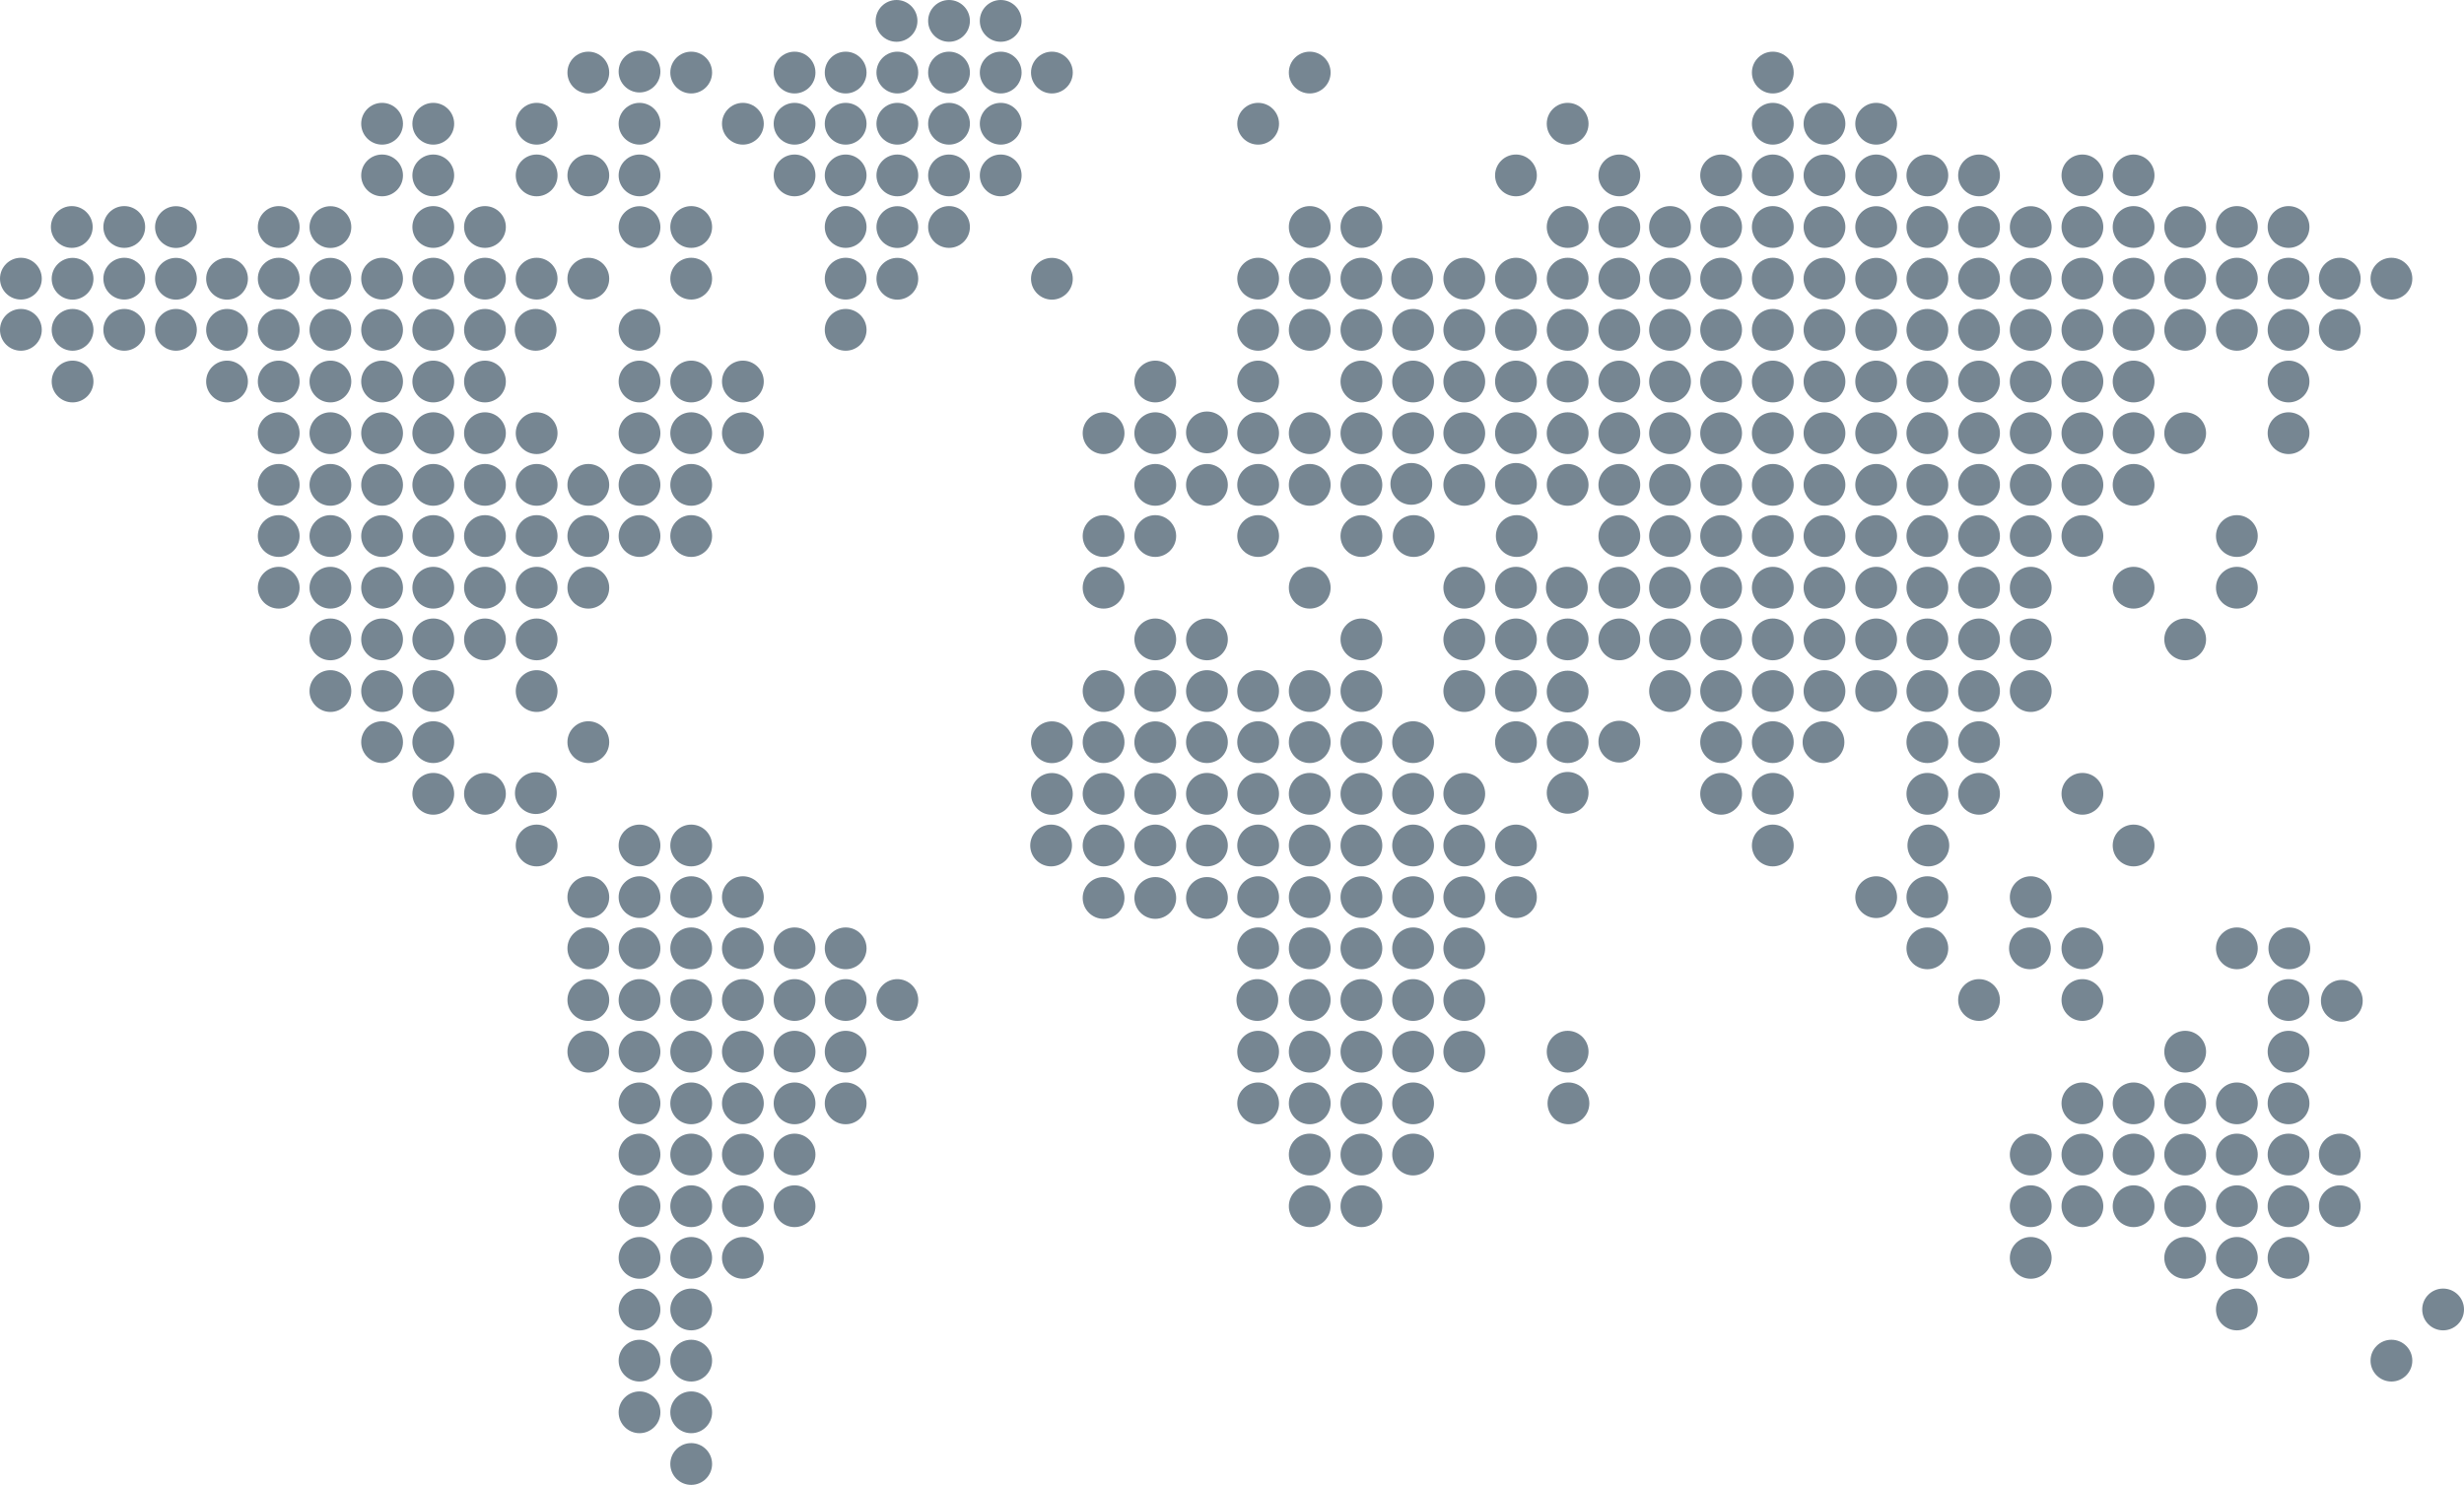 <?xml version="1.0" encoding="UTF-8"?>
<svg xmlns="http://www.w3.org/2000/svg" id="Layer_2" data-name="Layer 2" viewBox="0 0 248.86 150">
  <defs>
    <style>
      .cls-1 {
        fill: #768692;
        stroke-width: 0px;
      }
    </style>
  </defs>
  <g id="Dotworld">
    <g>
      <circle class="cls-1" cx="69.81" cy="137.45" r="2.11"></circle>
      <circle class="cls-1" cx="69.81" cy="142.67" r="2.11"></circle>
      <circle class="cls-1" cx="69.81" cy="147.89" r="2.11"></circle>
      <path class="cls-1" d="M64.59,135.34c-1.16,0-2.11.95-2.11,2.11s.95,2.11,2.11,2.11,2.11-.95,2.11-2.11-.95-2.11-2.11-2.11Z"></path>
      <path class="cls-1" d="M64.59,140.56c-1.16,0-2.11.95-2.11,2.11s.95,2.11,2.11,2.11,2.11-.95,2.11-2.11-.95-2.11-2.11-2.11Z"></path>
      <circle class="cls-1" cx="80.25" cy="116.63" r="2.11"></circle>
      <circle class="cls-1" cx="80.25" cy="121.85" r="2.11"></circle>
      <path class="cls-1" d="M75.03,114.52c-1.16,0-2.11.95-2.11,2.11s.95,2.11,2.11,2.11,2.11-.95,2.11-2.11-.95-2.11-2.11-2.11Z"></path>
      <path class="cls-1" d="M75.03,119.74c-1.16,0-2.11.95-2.11,2.11s.95,2.11,2.11,2.11,2.11-.95,2.11-2.11-.95-2.11-2.11-2.11Z"></path>
      <path class="cls-1" d="M75.03,124.96c-1.16,0-2.11.95-2.11,2.11s.95,2.11,2.11,2.11,2.11-.95,2.11-2.11-.95-2.11-2.11-2.11Z"></path>
      <circle class="cls-1" cx="69.81" cy="116.63" r="2.11"></circle>
      <circle class="cls-1" cx="69.81" cy="121.85" r="2.11"></circle>
      <path class="cls-1" d="M69.81,124.96c-1.16,0-2.11.95-2.11,2.11s.95,2.11,2.11,2.11,2.11-.95,2.11-2.11-.95-2.11-2.11-2.11Z"></path>
      <circle class="cls-1" cx="69.81" cy="132.28" r="2.11"></circle>
      <path class="cls-1" d="M64.59,114.52c-1.16,0-2.11.95-2.11,2.11s.95,2.11,2.11,2.11,2.11-.95,2.11-2.11-.95-2.11-2.11-2.11Z"></path>
      <path class="cls-1" d="M64.59,119.74c-1.16,0-2.11.95-2.11,2.11s.95,2.11,2.11,2.11,2.11-.95,2.11-2.11-.95-2.11-2.11-2.11Z"></path>
      <path class="cls-1" d="M64.59,124.96c-1.16,0-2.11.95-2.11,2.11s.95,2.11,2.11,2.11,2.11-.95,2.11-2.11-.95-2.11-2.11-2.11Z"></path>
      <path class="cls-1" d="M64.59,130.18c-1.16,0-2.11.95-2.11,2.11s.95,2.11,2.11,2.11,2.11-.95,2.11-2.11-.95-2.11-2.11-2.11Z"></path>
      <circle class="cls-1" cx="59.42" cy="95.8" r="2.11"></circle>
      <circle class="cls-1" cx="59.42" cy="101.02" r="2.11"></circle>
      <circle class="cls-1" cx="59.42" cy="106.24" r="2.11"></circle>
      <circle class="cls-1" cx="80.25" cy="95.8" r="2.11"></circle>
      <circle class="cls-1" cx="80.25" cy="101.02" r="2.11"></circle>
      <circle class="cls-1" cx="80.25" cy="106.24" r="2.11"></circle>
      <circle class="cls-1" cx="80.25" cy="111.46" r="2.11"></circle>
      <path class="cls-1" d="M75.03,93.69c-1.16,0-2.11.95-2.11,2.11s.95,2.11,2.11,2.11,2.11-.95,2.11-2.11-.95-2.11-2.11-2.11Z"></path>
      <path class="cls-1" d="M75.03,98.91c-1.16,0-2.11.95-2.11,2.11s.95,2.11,2.11,2.11,2.11-.95,2.11-2.11-.95-2.11-2.11-2.11Z"></path>
      <path class="cls-1" d="M75.03,104.13c-1.16,0-2.11.95-2.11,2.11s.95,2.11,2.11,2.11,2.11-.95,2.11-2.11-.95-2.11-2.11-2.11Z"></path>
      <path class="cls-1" d="M75.03,109.35c-1.16,0-2.11.95-2.11,2.11s.95,2.11,2.11,2.11,2.11-.95,2.11-2.11-.95-2.11-2.11-2.11Z"></path>
      <circle class="cls-1" cx="69.81" cy="95.8" r="2.11"></circle>
      <circle class="cls-1" cx="69.81" cy="101.02" r="2.11"></circle>
      <circle class="cls-1" cx="69.81" cy="106.24" r="2.11"></circle>
      <circle class="cls-1" cx="69.81" cy="111.46" r="2.11"></circle>
      <path class="cls-1" d="M64.59,93.69c-1.16,0-2.11.95-2.11,2.11s.95,2.11,2.11,2.11,2.11-.95,2.11-2.11-.95-2.11-2.11-2.11Z"></path>
      <path class="cls-1" d="M64.59,98.91c-1.16,0-2.11.95-2.11,2.11s.95,2.11,2.11,2.11,2.11-.95,2.11-2.11-.95-2.11-2.11-2.11Z"></path>
      <path class="cls-1" d="M64.59,104.13c-1.16,0-2.11.95-2.11,2.11s.95,2.11,2.11,2.11,2.11-.95,2.11-2.11-.95-2.11-2.11-2.11Z"></path>
      <path class="cls-1" d="M64.59,109.35c-1.16,0-2.11.95-2.11,2.11s.95,2.11,2.11,2.11,2.11-.95,2.11-2.11-.95-2.11-2.11-2.11Z"></path>
      <circle class="cls-1" cx="59.42" cy="74.97" r="2.11"></circle>
      <circle class="cls-1" cx="54.12" cy="80.12" r="2.11"></circle>
      <circle class="cls-1" cx="59.42" cy="90.63" r="2.11"></circle>
      <circle class="cls-1" cx="54.2" cy="85.41" r="2.11"></circle>
      <circle class="cls-1" cx="48.98" cy="80.19" r="2.11"></circle>
      <circle class="cls-1" cx="43.76" cy="74.97" r="2.11"></circle>
      <circle class="cls-1" cx="43.76" cy="80.19" r="2.11"></circle>
      <path class="cls-1" d="M75.03,88.52c-1.16,0-2.11.95-2.11,2.11s.95,2.11,2.11,2.11,2.11-.95,2.11-2.11-.95-2.11-2.11-2.11Z"></path>
      <circle class="cls-1" cx="69.81" cy="85.41" r="2.11"></circle>
      <circle class="cls-1" cx="69.81" cy="90.63" r="2.11"></circle>
      <path class="cls-1" d="M64.59,83.3c-1.16,0-2.11.95-2.11,2.11s.95,2.11,2.11,2.11,2.11-.95,2.11-2.11-.95-2.11-2.11-2.11Z"></path>
      <path class="cls-1" d="M64.59,88.52c-1.16,0-2.11.95-2.11,2.11s.95,2.11,2.11,2.11,2.11-.95,2.11-2.11-.95-2.11-2.11-2.11Z"></path>
      <circle class="cls-1" cx="38.59" cy="74.97" r="2.11"></circle>
      <circle class="cls-1" cx="142.72" cy="116.63" r="2.11"></circle>
      <circle class="cls-1" cx="137.5" cy="116.63" r="2.11"></circle>
      <circle class="cls-1" cx="137.5" cy="121.85" r="2.11"></circle>
      <circle class="cls-1" cx="132.28" cy="116.63" r="2.11"></circle>
      <circle class="cls-1" cx="132.28" cy="121.85" r="2.11"></circle>
      <circle class="cls-1" cx="142.72" cy="95.8" r="2.11"></circle>
      <circle class="cls-1" cx="142.72" cy="101.02" r="2.11"></circle>
      <circle class="cls-1" cx="142.72" cy="106.24" r="2.11"></circle>
      <circle class="cls-1" cx="142.72" cy="111.46" r="2.11"></circle>
      <circle class="cls-1" cx="137.5" cy="95.8" r="2.11"></circle>
      <circle class="cls-1" cx="137.5" cy="101.02" r="2.11"></circle>
      <circle class="cls-1" cx="137.5" cy="106.24" r="2.11"></circle>
      <circle class="cls-1" cx="137.5" cy="111.46" r="2.11"></circle>
      <circle class="cls-1" cx="132.28" cy="95.8" r="2.11"></circle>
      <circle class="cls-1" cx="132.28" cy="101.02" r="2.11"></circle>
      <circle class="cls-1" cx="126.99" cy="101.02" r="2.11"></circle>
      <circle class="cls-1" cx="132.28" cy="106.24" r="2.11"></circle>
      <circle class="cls-1" cx="132.28" cy="111.46" r="2.11"></circle>
      <circle class="cls-1" cx="127.07" cy="95.8" r="2.11"></circle>
      <circle class="cls-1" cx="127.07" cy="106.24" r="2.11"></circle>
      <circle class="cls-1" cx="127.07" cy="111.46" r="2.11"></circle>
      <circle class="cls-1" cx="158.33" cy="106.24" r="2.11"></circle>
      <circle class="cls-1" cx="158.41" cy="111.46" r="2.11"></circle>
      <circle class="cls-1" cx="147.89" cy="95.8" r="2.11"></circle>
      <circle class="cls-1" cx="147.89" cy="101.02" r="2.11"></circle>
      <circle class="cls-1" cx="147.89" cy="106.24" r="2.11"></circle>
      <circle class="cls-1" cx="142.72" cy="74.97" r="2.11"></circle>
      <circle class="cls-1" cx="142.72" cy="80.19" r="2.11"></circle>
      <circle class="cls-1" cx="142.72" cy="85.41" r="2.11"></circle>
      <circle class="cls-1" cx="142.72" cy="90.63" r="2.11"></circle>
      <circle class="cls-1" cx="137.5" cy="74.97" r="2.11"></circle>
      <circle class="cls-1" cx="137.5" cy="80.19" r="2.11"></circle>
      <circle class="cls-1" cx="137.5" cy="85.41" r="2.11"></circle>
      <circle class="cls-1" cx="137.5" cy="90.63" r="2.11"></circle>
      <circle class="cls-1" cx="132.28" cy="74.97" r="2.11"></circle>
      <circle class="cls-1" cx="132.28" cy="80.19" r="2.11"></circle>
      <circle class="cls-1" cx="132.28" cy="85.41" r="2.11"></circle>
      <circle class="cls-1" cx="132.28" cy="90.63" r="2.11"></circle>
      <circle class="cls-1" cx="127.07" cy="74.97" r="2.11"></circle>
      <circle class="cls-1" cx="127.07" cy="80.19" r="2.11"></circle>
      <circle class="cls-1" cx="127.07" cy="85.41" r="2.11"></circle>
      <circle class="cls-1" cx="127.07" cy="90.63" r="2.11"></circle>
      <circle class="cls-1" cx="158.33" cy="74.97" r="2.11"></circle>
      <circle class="cls-1" cx="158.33" cy="69.86" r="2.11"></circle>
      <path class="cls-1" d="M158.33,77.98c-1.16,0-2.11.95-2.11,2.11s.95,2.11,2.11,2.11,2.11-.95,2.11-2.11-.95-2.11-2.11-2.11Z"></path>
      <circle class="cls-1" cx="153.11" cy="74.97" r="2.11"></circle>
      <circle class="cls-1" cx="153.11" cy="85.41" r="2.11"></circle>
      <circle class="cls-1" cx="153.11" cy="90.63" r="2.11"></circle>
      <circle class="cls-1" cx="147.89" cy="80.19" r="2.11"></circle>
      <circle class="cls-1" cx="147.89" cy="85.41" r="2.11"></circle>
      <circle class="cls-1" cx="147.89" cy="90.63" r="2.11"></circle>
      <path class="cls-1" d="M90.63,98.91c-1.16,0-2.11.95-2.11,2.11s.95,2.11,2.11,2.11,2.11-.95,2.11-2.11-.95-2.11-2.11-2.11Z"></path>
      <circle class="cls-1" cx="85.41" cy="95.8" r="2.11"></circle>
      <circle class="cls-1" cx="85.41" cy="101.02" r="2.11"></circle>
      <circle class="cls-1" cx="85.41" cy="106.24" r="2.11"></circle>
      <circle class="cls-1" cx="85.41" cy="111.46" r="2.11"></circle>
      <circle class="cls-1" cx="121.9" cy="74.97" r="2.11"></circle>
      <circle class="cls-1" cx="121.9" cy="80.19" r="2.11"></circle>
      <circle class="cls-1" cx="121.9" cy="85.41" r="2.11"></circle>
      <path class="cls-1" d="M116.68,72.87c-1.16,0-2.11.95-2.11,2.11s.95,2.11,2.11,2.11,2.11-.95,2.11-2.11-.95-2.11-2.11-2.11Z"></path>
      <path class="cls-1" d="M116.68,78.09c-1.16,0-2.11.95-2.11,2.11s.95,2.11,2.11,2.11,2.11-.95,2.11-2.11-.95-2.11-2.11-2.11Z"></path>
      <path class="cls-1" d="M116.68,83.3c-1.16,0-2.11.95-2.11,2.11s.95,2.11,2.11,2.11,2.11-.95,2.11-2.11-.95-2.11-2.11-2.11Z"></path>
      <circle class="cls-1" cx="111.46" cy="74.97" r="2.11"></circle>
      <circle class="cls-1" cx="111.46" cy="80.19" r="2.11"></circle>
      <circle class="cls-1" cx="111.46" cy="85.41" r="2.11"></circle>
      <path class="cls-1" d="M106.16,83.3c-1.16,0-2.11.95-2.11,2.11s.95,2.11,2.11,2.11,2.11-.95,2.11-2.11-.95-2.11-2.11-2.11Z"></path>
      <circle class="cls-1" cx="121.9" cy="90.71" r="2.11"></circle>
      <path class="cls-1" d="M116.68,88.6c-1.16,0-2.11.95-2.11,2.11s.95,2.11,2.11,2.11,2.11-.95,2.11-2.11-.95-2.11-2.11-2.11Z"></path>
      <circle class="cls-1" cx="111.46" cy="90.71" r="2.11"></circle>
      <path class="cls-1" d="M106.24,72.87c-1.16,0-2.11.95-2.11,2.11s.95,2.11,2.11,2.11,2.11-.95,2.11-2.11-.95-2.11-2.11-2.11Z"></path>
      <path class="cls-1" d="M106.24,78.09c-1.16,0-2.11.95-2.11,2.11s.95,2.11,2.11,2.11,2.11-.95,2.11-2.11-.95-2.11-2.11-2.11Z"></path>
      <circle class="cls-1" cx="59.42" cy="54.15" r="2.11"></circle>
      <circle class="cls-1" cx="59.42" cy="59.37" r="2.11"></circle>
      <circle class="cls-1" cx="54.2" cy="54.15" r="2.11"></circle>
      <circle class="cls-1" cx="54.2" cy="59.37" r="2.11"></circle>
      <circle class="cls-1" cx="54.2" cy="64.59" r="2.11"></circle>
      <circle class="cls-1" cx="54.2" cy="69.81" r="2.11"></circle>
      <circle class="cls-1" cx="48.98" cy="54.15" r="2.11"></circle>
      <circle class="cls-1" cx="48.98" cy="59.37" r="2.11"></circle>
      <circle class="cls-1" cx="48.98" cy="64.59" r="2.11"></circle>
      <circle class="cls-1" cx="43.76" cy="54.15" r="2.11"></circle>
      <circle class="cls-1" cx="43.76" cy="59.37" r="2.11"></circle>
      <circle class="cls-1" cx="43.76" cy="64.59" r="2.11"></circle>
      <circle class="cls-1" cx="43.76" cy="69.81" r="2.11"></circle>
      <circle class="cls-1" cx="69.81" cy="54.15" r="2.11"></circle>
      <path class="cls-1" d="M64.59,52.04c-1.16,0-2.11.95-2.11,2.11s.95,2.11,2.11,2.11,2.11-.95,2.11-2.11-.95-2.11-2.11-2.11Z"></path>
      <circle class="cls-1" cx="59.42" cy="48.98" r="2.11"></circle>
      <circle class="cls-1" cx="54.2" cy="43.76" r="2.11"></circle>
      <circle class="cls-1" cx="54.2" cy="48.98" r="2.11"></circle>
      <circle class="cls-1" cx="48.98" cy="33.32" r="2.11"></circle>
      <circle class="cls-1" cx="54.1" cy="33.32" r="2.11"></circle>
      <circle class="cls-1" cx="48.98" cy="38.54" r="2.11"></circle>
      <circle class="cls-1" cx="48.98" cy="43.76" r="2.11"></circle>
      <circle class="cls-1" cx="48.98" cy="48.98" r="2.11"></circle>
      <circle class="cls-1" cx="43.76" cy="33.32" r="2.11"></circle>
      <circle class="cls-1" cx="43.76" cy="38.54" r="2.11"></circle>
      <circle class="cls-1" cx="43.76" cy="43.76" r="2.11"></circle>
      <circle class="cls-1" cx="43.76" cy="48.98" r="2.11"></circle>
      <path class="cls-1" d="M75.03,36.43c-1.16,0-2.11.95-2.11,2.11s.95,2.11,2.11,2.11,2.11-.95,2.11-2.11-.95-2.11-2.11-2.11Z"></path>
      <path class="cls-1" d="M75.03,41.65c-1.16,0-2.11.95-2.11,2.11s.95,2.11,2.11,2.11,2.11-.95,2.11-2.11-.95-2.11-2.11-2.11Z"></path>
      <circle class="cls-1" cx="69.81" cy="38.54" r="2.11"></circle>
      <circle class="cls-1" cx="69.81" cy="43.76" r="2.11"></circle>
      <circle class="cls-1" cx="69.81" cy="48.98" r="2.11"></circle>
      <path class="cls-1" d="M64.59,31.21c-1.16,0-2.11.95-2.11,2.11s.95,2.11,2.11,2.11,2.11-.95,2.11-2.11-.95-2.11-2.11-2.11Z"></path>
      <path class="cls-1" d="M64.59,36.43c-1.16,0-2.11.95-2.11,2.11s.95,2.11,2.11,2.11,2.11-.95,2.11-2.11-.95-2.11-2.11-2.11Z"></path>
      <path class="cls-1" d="M64.59,41.65c-1.16,0-2.11.95-2.11,2.11s.95,2.11,2.11,2.11,2.11-.95,2.11-2.11-.95-2.11-2.11-2.11Z"></path>
      <path class="cls-1" d="M64.59,46.87c-1.16,0-2.11.95-2.11,2.11s.95,2.11,2.11,2.11,2.11-.95,2.11-2.11-.95-2.11-2.11-2.11Z"></path>
      <circle class="cls-1" cx="38.59" cy="54.15" r="2.11"></circle>
      <circle class="cls-1" cx="38.59" cy="59.37" r="2.11"></circle>
      <circle class="cls-1" cx="38.59" cy="64.59" r="2.11"></circle>
      <circle class="cls-1" cx="38.59" cy="69.81" r="2.11"></circle>
      <path class="cls-1" d="M33.37,52.04c-1.16,0-2.11.95-2.11,2.11s.95,2.11,2.11,2.11,2.11-.95,2.11-2.11-.95-2.11-2.11-2.11Z"></path>
      <path class="cls-1" d="M33.37,57.26c-1.16,0-2.11.95-2.11,2.11s.95,2.11,2.11,2.11,2.11-.95,2.11-2.11-.95-2.11-2.11-2.11Z"></path>
      <path class="cls-1" d="M33.37,62.48c-1.16,0-2.11.95-2.11,2.11s.95,2.11,2.11,2.11,2.11-.95,2.11-2.11-.95-2.11-2.11-2.11Z"></path>
      <path class="cls-1" d="M33.37,67.7c-1.16,0-2.11.95-2.11,2.11s.95,2.11,2.11,2.11,2.11-.95,2.11-2.11-.95-2.11-2.11-2.11Z"></path>
      <circle class="cls-1" cx="28.15" cy="54.15" r="2.11"></circle>
      <circle class="cls-1" cx="28.15" cy="59.37" r="2.11"></circle>
      <path class="cls-1" d="M17.77,31.21c-1.16,0-2.11.95-2.11,2.11s.95,2.11,2.11,2.11,2.11-.95,2.11-2.11-.95-2.11-2.11-2.11Z"></path>
      <circle class="cls-1" cx="12.55" cy="33.32" r="2.11"></circle>
      <path class="cls-1" d="M7.33,31.21c-1.16,0-2.11.95-2.11,2.11s.95,2.11,2.11,2.11,2.11-.95,2.11-2.11-.95-2.11-2.11-2.11Z"></path>
      <path class="cls-1" d="M7.33,36.43c-1.16,0-2.11.95-2.11,2.11s.95,2.11,2.11,2.11,2.11-.95,2.11-2.11-.95-2.11-2.11-2.11Z"></path>
      <circle class="cls-1" cx="2.11" cy="33.32" r="2.11"></circle>
      <circle class="cls-1" cx="38.59" cy="33.32" r="2.11"></circle>
      <circle class="cls-1" cx="38.59" cy="38.54" r="2.11"></circle>
      <circle class="cls-1" cx="38.59" cy="43.76" r="2.11"></circle>
      <circle class="cls-1" cx="38.59" cy="48.98" r="2.11"></circle>
      <path class="cls-1" d="M33.37,31.21c-1.16,0-2.11.95-2.11,2.11s.95,2.11,2.11,2.11,2.11-.95,2.11-2.11-.95-2.11-2.11-2.11Z"></path>
      <path class="cls-1" d="M33.37,36.43c-1.16,0-2.11.95-2.11,2.11s.95,2.11,2.11,2.11,2.11-.95,2.11-2.11-.95-2.11-2.11-2.11Z"></path>
      <path class="cls-1" d="M33.37,41.65c-1.16,0-2.11.95-2.11,2.11s.95,2.11,2.11,2.11,2.11-.95,2.11-2.11-.95-2.11-2.11-2.11Z"></path>
      <path class="cls-1" d="M33.37,46.87c-1.16,0-2.11.95-2.11,2.11s.95,2.11,2.11,2.11,2.11-.95,2.11-2.11-.95-2.11-2.11-2.11Z"></path>
      <circle class="cls-1" cx="28.15" cy="33.32" r="2.11"></circle>
      <circle class="cls-1" cx="28.15" cy="38.54" r="2.11"></circle>
      <circle class="cls-1" cx="28.15" cy="43.76" r="2.11"></circle>
      <circle class="cls-1" cx="28.15" cy="48.98" r="2.11"></circle>
      <path class="cls-1" d="M22.93,31.21c-1.16,0-2.11.95-2.11,2.11s.95,2.11,2.11,2.11,2.11-.95,2.11-2.11-.95-2.11-2.11-2.11Z"></path>
      <path class="cls-1" d="M22.93,36.43c-1.16,0-2.11.95-2.11,2.11s.95,2.11,2.11,2.11,2.11-.95,2.11-2.11-.95-2.11-2.11-2.11Z"></path>
      <circle class="cls-1" cx="59.42" cy="17.72" r="2.11"></circle>
      <circle class="cls-1" cx="59.42" cy="28.15" r="2.11"></circle>
      <circle class="cls-1" cx="54.2" cy="12.5" r="2.11"></circle>
      <circle class="cls-1" cx="54.2" cy="17.72" r="2.11"></circle>
      <circle class="cls-1" cx="54.2" cy="28.15" r="2.11"></circle>
      <circle class="cls-1" cx="48.98" cy="22.93" r="2.11"></circle>
      <circle class="cls-1" cx="48.98" cy="28.15" r="2.11"></circle>
      <circle class="cls-1" cx="43.76" cy="12.5" r="2.11"></circle>
      <circle class="cls-1" cx="43.76" cy="17.72" r="2.11"></circle>
      <circle class="cls-1" cx="43.76" cy="22.93" r="2.11"></circle>
      <circle class="cls-1" cx="43.76" cy="28.15" r="2.11"></circle>
      <circle class="cls-1" cx="80.25" cy="12.5" r="2.11"></circle>
      <circle class="cls-1" cx="80.25" cy="17.72" r="2.11"></circle>
      <path class="cls-1" d="M75.03,10.39c-1.16,0-2.11.95-2.11,2.11s.95,2.11,2.11,2.11,2.11-.95,2.11-2.11-.95-2.11-2.11-2.11Z"></path>
      <circle class="cls-1" cx="69.81" cy="22.93" r="2.11"></circle>
      <circle class="cls-1" cx="69.81" cy="28.15" r="2.11"></circle>
      <path class="cls-1" d="M64.59,10.39c-1.16,0-2.11.95-2.11,2.11s.95,2.11,2.11,2.11,2.11-.95,2.11-2.11-.95-2.11-2.11-2.11Z"></path>
      <path class="cls-1" d="M64.59,15.61c-1.16,0-2.11.95-2.11,2.11s.95,2.11,2.11,2.11,2.11-.95,2.11-2.11-.95-2.11-2.11-2.11Z"></path>
      <path class="cls-1" d="M64.59,20.83c-1.16,0-2.11.95-2.11,2.11s.95,2.11,2.11,2.11,2.11-.95,2.11-2.11-.95-2.11-2.11-2.11Z"></path>
      <circle class="cls-1" cx="59.42" cy="7.33" r="2.11"></circle>
      <circle class="cls-1" cx="80.25" cy="7.33" r="2.11"></circle>
      <circle class="cls-1" cx="69.81" cy="7.33" r="2.11"></circle>
      <path class="cls-1" d="M64.59,5.12c-1.16,0-2.11.95-2.11,2.11s.95,2.11,2.11,2.11,2.11-.95,2.11-2.11-.95-2.11-2.11-2.11Z"></path>
      <path class="cls-1" d="M17.77,20.83c-1.16,0-2.11.95-2.11,2.11s.95,2.11,2.11,2.11,2.11-.95,2.11-2.11-.95-2.11-2.11-2.11Z"></path>
      <path class="cls-1" d="M17.77,26.05c-1.16,0-2.11.95-2.11,2.11s.95,2.11,2.11,2.11,2.11-.95,2.11-2.11-.95-2.11-2.11-2.11Z"></path>
      <circle class="cls-1" cx="12.55" cy="22.93" r="2.11"></circle>
      <path class="cls-1" d="M7.25,25.04c1.16,0,2.11-.95,2.11-2.11s-.95-2.11-2.11-2.11-2.11.95-2.11,2.11.95,2.11,2.11,2.11Z"></path>
      <circle class="cls-1" cx="12.55" cy="28.15" r="2.11"></circle>
      <path class="cls-1" d="M7.33,26.05c-1.16,0-2.11.95-2.11,2.11s.95,2.11,2.11,2.11,2.11-.95,2.11-2.11-.95-2.11-2.11-2.11Z"></path>
      <circle class="cls-1" cx="2.11" cy="28.15" r="2.11"></circle>
      <circle class="cls-1" cx="38.59" cy="12.5" r="2.11"></circle>
      <circle class="cls-1" cx="38.59" cy="17.72" r="2.11"></circle>
      <circle class="cls-1" cx="38.59" cy="28.15" r="2.11"></circle>
      <path class="cls-1" d="M33.37,20.83c-1.16,0-2.11.95-2.11,2.11s.95,2.11,2.11,2.11,2.11-.95,2.11-2.11-.95-2.11-2.11-2.11Z"></path>
      <path class="cls-1" d="M33.37,26.05c-1.16,0-2.11.95-2.11,2.11s.95,2.11,2.11,2.11,2.11-.95,2.11-2.11-.95-2.11-2.11-2.11Z"></path>
      <circle class="cls-1" cx="28.15" cy="22.93" r="2.11"></circle>
      <circle class="cls-1" cx="28.15" cy="28.15" r="2.11"></circle>
      <path class="cls-1" d="M22.93,26.05c-1.16,0-2.11.95-2.11,2.11s.95,2.11,2.11,2.11,2.11-.95,2.11-2.11-.95-2.11-2.11-2.11Z"></path>
      <circle class="cls-1" cx="137.5" cy="54.15" r="2.11"></circle>
      <circle class="cls-1" cx="137.5" cy="64.59" r="2.11"></circle>
      <circle class="cls-1" cx="137.5" cy="69.81" r="2.11"></circle>
      <circle class="cls-1" cx="132.28" cy="59.37" r="2.11"></circle>
      <circle class="cls-1" cx="132.28" cy="69.81" r="2.11"></circle>
      <circle class="cls-1" cx="127.07" cy="54.15" r="2.11"></circle>
      <circle class="cls-1" cx="127.07" cy="69.81" r="2.11"></circle>
      <circle class="cls-1" cx="163.55" cy="54.15" r="2.11"></circle>
      <circle class="cls-1" cx="163.55" cy="59.37" r="2.11"></circle>
      <circle class="cls-1" cx="158.25" cy="59.37" r="2.11"></circle>
      <circle class="cls-1" cx="163.55" cy="64.59" r="2.11"></circle>
      <circle class="cls-1" cx="163.55" cy="74.92" r="2.11"></circle>
      <circle class="cls-1" cx="158.33" cy="64.59" r="2.11"></circle>
      <circle class="cls-1" cx="153.11" cy="59.37" r="2.11"></circle>
      <circle class="cls-1" cx="153.11" cy="64.59" r="2.11"></circle>
      <circle class="cls-1" cx="153.11" cy="69.81" r="2.11"></circle>
      <circle class="cls-1" cx="153.19" cy="54.15" r="2.11"></circle>
      <circle class="cls-1" cx="142.78" cy="54.15" r="2.11"></circle>
      <circle class="cls-1" cx="147.89" cy="59.37" r="2.11"></circle>
      <circle class="cls-1" cx="147.89" cy="64.59" r="2.11"></circle>
      <circle class="cls-1" cx="147.89" cy="69.81" r="2.11"></circle>
      <circle class="cls-1" cx="142.72" cy="33.32" r="2.11"></circle>
      <circle class="cls-1" cx="142.72" cy="38.54" r="2.11"></circle>
      <circle class="cls-1" cx="142.72" cy="43.76" r="2.11"></circle>
      <circle class="cls-1" cx="142.54" cy="48.88" r="2.11"></circle>
      <circle class="cls-1" cx="137.5" cy="33.32" r="2.11"></circle>
      <circle class="cls-1" cx="137.5" cy="38.54" r="2.11"></circle>
      <circle class="cls-1" cx="137.5" cy="43.76" r="2.11"></circle>
      <circle class="cls-1" cx="137.5" cy="48.98" r="2.11"></circle>
      <circle class="cls-1" cx="132.28" cy="33.32" r="2.11"></circle>
      <circle class="cls-1" cx="132.28" cy="43.76" r="2.11"></circle>
      <circle class="cls-1" cx="132.28" cy="48.98" r="2.11"></circle>
      <circle class="cls-1" cx="127.07" cy="33.32" r="2.11"></circle>
      <circle class="cls-1" cx="127.07" cy="38.54" r="2.11"></circle>
      <circle class="cls-1" cx="127.07" cy="43.76" r="2.11"></circle>
      <circle class="cls-1" cx="127.07" cy="48.98" r="2.11"></circle>
      <circle class="cls-1" cx="163.55" cy="33.32" r="2.11"></circle>
      <circle class="cls-1" cx="163.55" cy="38.54" r="2.11"></circle>
      <circle class="cls-1" cx="163.55" cy="43.76" r="2.11"></circle>
      <circle class="cls-1" cx="163.55" cy="48.98" r="2.11"></circle>
      <circle class="cls-1" cx="158.33" cy="33.32" r="2.11"></circle>
      <circle class="cls-1" cx="158.33" cy="38.54" r="2.11"></circle>
      <circle class="cls-1" cx="158.33" cy="43.76" r="2.11"></circle>
      <circle class="cls-1" cx="158.33" cy="48.98" r="2.11"></circle>
      <circle class="cls-1" cx="153.11" cy="33.32" r="2.11"></circle>
      <circle class="cls-1" cx="153.11" cy="38.54" r="2.11"></circle>
      <circle class="cls-1" cx="153.11" cy="43.76" r="2.11"></circle>
      <circle class="cls-1" cx="153.11" cy="48.88" r="2.11"></circle>
      <circle class="cls-1" cx="147.89" cy="33.32" r="2.11"></circle>
      <circle class="cls-1" cx="147.89" cy="38.54" r="2.11"></circle>
      <circle class="cls-1" cx="147.89" cy="43.76" r="2.11"></circle>
      <circle class="cls-1" cx="147.89" cy="48.98" r="2.11"></circle>
      <circle class="cls-1" cx="121.9" cy="64.59" r="2.11"></circle>
      <circle class="cls-1" cx="121.9" cy="69.81" r="2.11"></circle>
      <path class="cls-1" d="M116.68,52.04c-1.16,0-2.11.95-2.11,2.11s.95,2.11,2.11,2.11,2.11-.95,2.11-2.11-.95-2.11-2.11-2.11Z"></path>
      <path class="cls-1" d="M116.68,62.48c-1.16,0-2.11.95-2.11,2.11s.95,2.11,2.11,2.11,2.11-.95,2.11-2.11-.95-2.11-2.11-2.11Z"></path>
      <path class="cls-1" d="M116.68,67.7c-1.16,0-2.11.95-2.11,2.11s.95,2.11,2.11,2.11,2.11-.95,2.11-2.11-.95-2.11-2.11-2.11Z"></path>
      <circle class="cls-1" cx="111.46" cy="54.15" r="2.11"></circle>
      <circle class="cls-1" cx="111.46" cy="59.37" r="2.11"></circle>
      <circle class="cls-1" cx="111.46" cy="69.81" r="2.11"></circle>
      <circle class="cls-1" cx="85.41" cy="33.32" r="2.11"></circle>
      <circle class="cls-1" cx="121.9" cy="48.98" r="2.11"></circle>
      <circle class="cls-1" cx="121.9" cy="43.68" r="2.11"></circle>
      <path class="cls-1" d="M116.68,36.43c-1.16,0-2.11.95-2.11,2.11s.95,2.11,2.11,2.11,2.11-.95,2.11-2.11-.95-2.11-2.11-2.11Z"></path>
      <path class="cls-1" d="M116.68,41.65c-1.16,0-2.11.95-2.11,2.11s.95,2.11,2.11,2.11,2.11-.95,2.11-2.11-.95-2.11-2.11-2.11Z"></path>
      <path class="cls-1" d="M116.68,46.87c-1.16,0-2.11.95-2.11,2.11s.95,2.11,2.11,2.11,2.11-.95,2.11-2.11-.95-2.11-2.11-2.11Z"></path>
      <circle class="cls-1" cx="111.46" cy="43.76" r="2.11"></circle>
      <circle class="cls-1" cx="137.5" cy="22.93" r="2.11"></circle>
      <circle class="cls-1" cx="137.5" cy="28.15" r="2.11"></circle>
      <circle class="cls-1" cx="142.62" cy="28.15" r="2.11"></circle>
      <circle class="cls-1" cx="132.28" cy="22.93" r="2.11"></circle>
      <circle class="cls-1" cx="132.28" cy="28.15" r="2.11"></circle>
      <circle class="cls-1" cx="127.07" cy="12.5" r="2.11"></circle>
      <circle class="cls-1" cx="127.07" cy="28.15" r="2.11"></circle>
      <circle class="cls-1" cx="163.55" cy="17.72" r="2.11"></circle>
      <circle class="cls-1" cx="163.55" cy="22.93" r="2.11"></circle>
      <circle class="cls-1" cx="163.55" cy="28.15" r="2.11"></circle>
      <circle class="cls-1" cx="158.33" cy="12.5" r="2.11"></circle>
      <circle class="cls-1" cx="158.33" cy="22.93" r="2.11"></circle>
      <circle class="cls-1" cx="158.33" cy="28.15" r="2.11"></circle>
      <circle class="cls-1" cx="153.11" cy="17.72" r="2.11"></circle>
      <circle class="cls-1" cx="153.11" cy="28.15" r="2.11"></circle>
      <circle class="cls-1" cx="147.89" cy="28.15" r="2.11"></circle>
      <circle class="cls-1" cx="132.28" cy="7.33" r="2.11"></circle>
      <circle class="cls-1" cx="101.07" cy="12.5" r="2.11"></circle>
      <circle class="cls-1" cx="101.07" cy="17.72" r="2.11"></circle>
      <circle class="cls-1" cx="95.85" cy="12.5" r="2.11"></circle>
      <circle class="cls-1" cx="95.85" cy="17.72" r="2.11"></circle>
      <circle class="cls-1" cx="95.85" cy="22.93" r="2.11"></circle>
      <path class="cls-1" d="M90.63,10.39c-1.16,0-2.11.95-2.11,2.11s.95,2.11,2.11,2.11,2.11-.95,2.11-2.11-.95-2.11-2.11-2.11Z"></path>
      <path class="cls-1" d="M90.63,15.61c-1.16,0-2.11.95-2.11,2.11s.95,2.11,2.11,2.11,2.11-.95,2.11-2.11-.95-2.11-2.11-2.11Z"></path>
      <path class="cls-1" d="M90.63,20.83c-1.16,0-2.11.95-2.11,2.11s.95,2.11,2.11,2.11,2.11-.95,2.11-2.11-.95-2.11-2.11-2.11Z"></path>
      <path class="cls-1" d="M90.63,26.05c-1.16,0-2.11.95-2.11,2.11s.95,2.11,2.11,2.11,2.11-.95,2.11-2.11-.95-2.11-2.11-2.11Z"></path>
      <circle class="cls-1" cx="85.41" cy="12.5" r="2.11"></circle>
      <circle class="cls-1" cx="85.41" cy="17.72" r="2.11"></circle>
      <circle class="cls-1" cx="85.41" cy="22.93" r="2.11"></circle>
      <circle class="cls-1" cx="85.41" cy="28.15" r="2.11"></circle>
      <path class="cls-1" d="M106.24,26.05c-1.16,0-2.11.95-2.11,2.11s.95,2.11,2.11,2.11,2.11-.95,2.11-2.11-.95-2.11-2.11-2.11Z"></path>
      <circle class="cls-1" cx="101.07" cy="2.11" r="2.11"></circle>
      <circle class="cls-1" cx="101.07" cy="7.33" r="2.11"></circle>
      <circle class="cls-1" cx="95.85" cy="2.11" r="2.11"></circle>
      <circle class="cls-1" cx="90.55" cy="2.11" r="2.11"></circle>
      <circle class="cls-1" cx="95.85" cy="7.33" r="2.11"></circle>
      <path class="cls-1" d="M90.63,5.22c-1.16,0-2.11.95-2.11,2.11s.95,2.11,2.11,2.11,2.11-.95,2.11-2.11-.95-2.11-2.11-2.11Z"></path>
      <circle class="cls-1" cx="85.41" cy="7.33" r="2.11"></circle>
      <path class="cls-1" d="M106.24,5.22c-1.16,0-2.11.95-2.11,2.11s.95,2.11,2.11,2.11,2.11-.95,2.11-2.11-.95-2.11-2.11-2.11Z"></path>
      <circle class="cls-1" cx="241.53" cy="137.45" r="2.11"></circle>
      <circle class="cls-1" cx="231.14" cy="116.63" r="2.11"></circle>
      <circle class="cls-1" cx="231.14" cy="121.85" r="2.11"></circle>
      <path class="cls-1" d="M231.14,124.96c-1.16,0-2.11.95-2.11,2.11s.95,2.11,2.11,2.11,2.11-.95,2.11-2.11-.95-2.11-2.11-2.11Z"></path>
      <circle class="cls-1" cx="225.92" cy="116.63" r="2.11"></circle>
      <circle class="cls-1" cx="225.92" cy="121.85" r="2.11"></circle>
      <path class="cls-1" d="M225.92,124.96c-1.16,0-2.11.95-2.11,2.11s.95,2.11,2.11,2.11,2.11-.95,2.11-2.11-.95-2.11-2.11-2.11Z"></path>
      <circle class="cls-1" cx="225.92" cy="132.28" r="2.11"></circle>
      <path class="cls-1" d="M220.7,114.52c-1.16,0-2.11.95-2.11,2.11s.95,2.11,2.11,2.11,2.11-.95,2.11-2.11-.95-2.11-2.11-2.11Z"></path>
      <path class="cls-1" d="M220.7,119.74c-1.16,0-2.11.95-2.11,2.11s.95,2.11,2.11,2.11,2.11-.95,2.11-2.11-.95-2.11-2.11-2.11Z"></path>
      <path class="cls-1" d="M220.7,124.96c-1.16,0-2.11.95-2.11,2.11s.95,2.11,2.11,2.11,2.11-.95,2.11-2.11-.95-2.11-2.11-2.11Z"></path>
      <circle class="cls-1" cx="215.49" cy="116.63" r="2.11"></circle>
      <circle class="cls-1" cx="215.49" cy="121.85" r="2.11"></circle>
      <circle class="cls-1" cx="246.75" cy="132.28" r="2.11"></circle>
      <path class="cls-1" d="M236.31,114.52c-1.16,0-2.11.95-2.11,2.11s.95,2.11,2.11,2.11,2.11-.95,2.11-2.11-.95-2.11-2.11-2.11Z"></path>
      <path class="cls-1" d="M236.31,119.74c-1.16,0-2.11.95-2.11,2.11s.95,2.11,2.11,2.11,2.11-.95,2.11-2.11-.95-2.11-2.11-2.11Z"></path>
      <circle class="cls-1" cx="210.32" cy="116.63" r="2.11"></circle>
      <circle class="cls-1" cx="210.32" cy="121.85" r="2.11"></circle>
      <path class="cls-1" d="M205.1,114.52c-1.16,0-2.11.95-2.11,2.11s.95,2.11,2.11,2.11,2.11-.95,2.11-2.11-.95-2.11-2.11-2.11Z"></path>
      <path class="cls-1" d="M205.1,119.74c-1.16,0-2.11.95-2.11,2.11s.95,2.11,2.11,2.11,2.11-.95,2.11-2.11-.95-2.11-2.11-2.11Z"></path>
      <path class="cls-1" d="M205.1,124.96c-1.16,0-2.11.95-2.11,2.11s.95,2.11,2.11,2.11,2.11-.95,2.11-2.11-.95-2.11-2.11-2.11Z"></path>
      <circle class="cls-1" cx="231.14" cy="101.02" r="2.11"></circle>
      <circle class="cls-1" cx="231.14" cy="106.24" r="2.11"></circle>
      <circle class="cls-1" cx="231.14" cy="111.46" r="2.11"></circle>
      <circle class="cls-1" cx="225.92" cy="95.8" r="2.11"></circle>
      <circle class="cls-1" cx="231.22" cy="95.8" r="2.11"></circle>
      <circle class="cls-1" cx="236.52" cy="101.1" r="2.11"></circle>
      <circle class="cls-1" cx="225.92" cy="111.46" r="2.11"></circle>
      <path class="cls-1" d="M220.7,104.13c-1.16,0-2.11.95-2.11,2.11s.95,2.11,2.11,2.11,2.11-.95,2.11-2.11-.95-2.11-2.11-2.11Z"></path>
      <path class="cls-1" d="M220.7,109.35c-1.16,0-2.11.95-2.11,2.11s.95,2.11,2.11,2.11,2.11-.95,2.11-2.11-.95-2.11-2.11-2.11Z"></path>
      <circle class="cls-1" cx="215.49" cy="111.46" r="2.11"></circle>
      <circle class="cls-1" cx="215.49" cy="85.41" r="2.11"></circle>
      <circle class="cls-1" cx="210.32" cy="95.8" r="2.11"></circle>
      <path class="cls-1" d="M205.02,97.91c1.16,0,2.11-.95,2.11-2.11s-.95-2.11-2.11-2.11-2.11.95-2.11,2.11.95,2.11,2.11,2.11Z"></path>
      <circle class="cls-1" cx="210.32" cy="101.02" r="2.11"></circle>
      <circle class="cls-1" cx="210.32" cy="111.46" r="2.11"></circle>
      <circle class="cls-1" cx="199.88" cy="101.02" r="2.11"></circle>
      <circle class="cls-1" cx="194.66" cy="95.8" r="2.11"></circle>
      <path class="cls-1" d="M189.49,88.52c-1.16,0-2.11.95-2.11,2.11s.95,2.11,2.11,2.11,2.11-.95,2.11-2.11-.95-2.11-2.11-2.11Z"></path>
      <circle class="cls-1" cx="179.05" cy="74.97" r="2.11"></circle>
      <circle class="cls-1" cx="184.17" cy="74.97" r="2.11"></circle>
      <circle class="cls-1" cx="179.05" cy="80.19" r="2.11"></circle>
      <circle class="cls-1" cx="179.05" cy="85.41" r="2.11"></circle>
      <circle class="cls-1" cx="173.83" cy="74.97" r="2.11"></circle>
      <circle class="cls-1" cx="173.83" cy="80.19" r="2.11"></circle>
      <circle class="cls-1" cx="210.32" cy="80.19" r="2.11"></circle>
      <path class="cls-1" d="M205.1,88.52c-1.16,0-2.11.95-2.11,2.11s.95,2.11,2.11,2.11,2.11-.95,2.11-2.11-.95-2.11-2.11-2.11Z"></path>
      <circle class="cls-1" cx="199.88" cy="74.97" r="2.11"></circle>
      <circle class="cls-1" cx="199.88" cy="80.19" r="2.11"></circle>
      <circle class="cls-1" cx="194.76" cy="85.41" r="2.11"></circle>
      <circle class="cls-1" cx="194.66" cy="74.97" r="2.11"></circle>
      <circle class="cls-1" cx="194.66" cy="80.19" r="2.11"></circle>
      <circle class="cls-1" cx="194.66" cy="90.63" r="2.11"></circle>
      <circle class="cls-1" cx="168.67" cy="54.15" r="2.11"></circle>
      <circle class="cls-1" cx="168.67" cy="59.37" r="2.11"></circle>
      <circle class="cls-1" cx="168.67" cy="64.59" r="2.11"></circle>
      <circle class="cls-1" cx="168.67" cy="69.81" r="2.11"></circle>
      <circle class="cls-1" cx="168.67" cy="33.32" r="2.11"></circle>
      <circle class="cls-1" cx="168.67" cy="38.54" r="2.11"></circle>
      <circle class="cls-1" cx="168.67" cy="43.76" r="2.11"></circle>
      <circle class="cls-1" cx="168.67" cy="48.98" r="2.11"></circle>
      <circle class="cls-1" cx="168.67" cy="22.93" r="2.11"></circle>
      <circle class="cls-1" cx="168.67" cy="28.15" r="2.11"></circle>
      <circle class="cls-1" cx="225.92" cy="54.15" r="2.11"></circle>
      <circle class="cls-1" cx="225.92" cy="59.37" r="2.11"></circle>
      <path class="cls-1" d="M220.7,62.48c-1.16,0-2.11.95-2.11,2.11s.95,2.11,2.11,2.11,2.11-.95,2.11-2.11-.95-2.11-2.11-2.11Z"></path>
      <circle class="cls-1" cx="215.49" cy="59.37" r="2.11"></circle>
      <circle class="cls-1" cx="231.14" cy="33.32" r="2.11"></circle>
      <circle class="cls-1" cx="231.14" cy="38.54" r="2.11"></circle>
      <circle class="cls-1" cx="231.14" cy="43.76" r="2.11"></circle>
      <circle class="cls-1" cx="225.92" cy="33.32" r="2.11"></circle>
      <path class="cls-1" d="M220.7,31.21c-1.16,0-2.11.95-2.11,2.11s.95,2.11,2.11,2.11,2.11-.95,2.11-2.11-.95-2.11-2.11-2.11Z"></path>
      <path class="cls-1" d="M220.7,41.65c-1.16,0-2.11.95-2.11,2.11s.95,2.11,2.11,2.11,2.11-.95,2.11-2.11-.95-2.11-2.11-2.11Z"></path>
      <circle class="cls-1" cx="215.49" cy="33.32" r="2.11"></circle>
      <circle class="cls-1" cx="215.49" cy="38.54" r="2.11"></circle>
      <circle class="cls-1" cx="215.49" cy="43.76" r="2.11"></circle>
      <circle class="cls-1" cx="215.49" cy="48.98" r="2.11"></circle>
      <path class="cls-1" d="M236.31,35.43c1.16,0,2.11-.95,2.11-2.11s-.95-2.11-2.11-2.11-2.11.95-2.11,2.11.95,2.11,2.11,2.11Z"></path>
      <path class="cls-1" d="M189.49,52.04c-1.16,0-2.11.95-2.11,2.11s.95,2.11,2.11,2.11,2.11-.95,2.11-2.11-.95-2.11-2.11-2.11Z"></path>
      <path class="cls-1" d="M189.49,57.26c-1.16,0-2.11.95-2.11,2.11s.95,2.11,2.11,2.11,2.11-.95,2.11-2.11-.95-2.11-2.11-2.11Z"></path>
      <path class="cls-1" d="M189.49,62.48c-1.16,0-2.11.95-2.11,2.11s.95,2.11,2.11,2.11,2.11-.95,2.11-2.11-.95-2.11-2.11-2.11Z"></path>
      <path class="cls-1" d="M189.49,67.7c-1.16,0-2.11.95-2.11,2.11s.95,2.11,2.11,2.11,2.11-.95,2.11-2.11-.95-2.11-2.11-2.11Z"></path>
      <circle class="cls-1" cx="184.27" cy="54.15" r="2.11"></circle>
      <circle class="cls-1" cx="184.27" cy="59.37" r="2.11"></circle>
      <circle class="cls-1" cx="184.27" cy="64.59" r="2.11"></circle>
      <circle class="cls-1" cx="184.27" cy="69.81" r="2.11"></circle>
      <circle class="cls-1" cx="179.05" cy="54.15" r="2.11"></circle>
      <circle class="cls-1" cx="179.05" cy="59.37" r="2.11"></circle>
      <circle class="cls-1" cx="179.05" cy="64.59" r="2.11"></circle>
      <circle class="cls-1" cx="179.05" cy="69.81" r="2.11"></circle>
      <circle class="cls-1" cx="173.83" cy="54.15" r="2.11"></circle>
      <circle class="cls-1" cx="173.83" cy="59.37" r="2.11"></circle>
      <circle class="cls-1" cx="173.83" cy="64.59" r="2.11"></circle>
      <circle class="cls-1" cx="173.83" cy="69.81" r="2.11"></circle>
      <circle class="cls-1" cx="210.32" cy="54.15" r="2.11"></circle>
      <path class="cls-1" d="M205.1,52.04c-1.16,0-2.11.95-2.11,2.11s.95,2.11,2.11,2.11,2.11-.95,2.11-2.11-.95-2.11-2.11-2.11Z"></path>
      <path class="cls-1" d="M205.1,57.26c-1.16,0-2.11.95-2.11,2.11s.95,2.11,2.11,2.11,2.11-.95,2.11-2.11-.95-2.11-2.11-2.11Z"></path>
      <path class="cls-1" d="M205.1,62.48c-1.16,0-2.11.95-2.11,2.11s.95,2.11,2.11,2.11,2.11-.95,2.11-2.11-.95-2.11-2.11-2.11Z"></path>
      <path class="cls-1" d="M205.1,67.7c-1.16,0-2.11.95-2.11,2.11s.95,2.11,2.11,2.11,2.11-.95,2.11-2.11-.95-2.11-2.11-2.11Z"></path>
      <circle class="cls-1" cx="199.88" cy="54.15" r="2.11"></circle>
      <circle class="cls-1" cx="199.88" cy="59.37" r="2.11"></circle>
      <circle class="cls-1" cx="199.88" cy="64.59" r="2.11"></circle>
      <circle class="cls-1" cx="199.88" cy="69.81" r="2.11"></circle>
      <circle class="cls-1" cx="194.66" cy="54.15" r="2.11"></circle>
      <circle class="cls-1" cx="194.66" cy="59.37" r="2.11"></circle>
      <circle class="cls-1" cx="194.66" cy="64.59" r="2.11"></circle>
      <circle class="cls-1" cx="194.66" cy="69.81" r="2.11"></circle>
      <path class="cls-1" d="M189.49,31.21c-1.16,0-2.11.95-2.11,2.11s.95,2.11,2.11,2.11,2.11-.95,2.11-2.11-.95-2.11-2.11-2.11Z"></path>
      <path class="cls-1" d="M189.49,36.43c-1.16,0-2.11.95-2.11,2.11s.95,2.11,2.11,2.11,2.11-.95,2.11-2.11-.95-2.11-2.11-2.11Z"></path>
      <path class="cls-1" d="M189.49,41.65c-1.16,0-2.11.95-2.11,2.11s.95,2.11,2.11,2.11,2.11-.95,2.11-2.11-.95-2.11-2.11-2.11Z"></path>
      <path class="cls-1" d="M189.49,46.87c-1.16,0-2.11.95-2.11,2.11s.95,2.11,2.11,2.11,2.11-.95,2.11-2.11-.95-2.11-2.11-2.11Z"></path>
      <circle class="cls-1" cx="184.27" cy="33.32" r="2.11"></circle>
      <circle class="cls-1" cx="184.27" cy="38.54" r="2.11"></circle>
      <circle class="cls-1" cx="184.27" cy="43.76" r="2.11"></circle>
      <circle class="cls-1" cx="184.27" cy="48.98" r="2.11"></circle>
      <circle class="cls-1" cx="179.05" cy="33.32" r="2.11"></circle>
      <circle class="cls-1" cx="179.05" cy="38.54" r="2.11"></circle>
      <circle class="cls-1" cx="179.05" cy="43.76" r="2.11"></circle>
      <circle class="cls-1" cx="179.05" cy="48.98" r="2.11"></circle>
      <circle class="cls-1" cx="173.83" cy="33.32" r="2.11"></circle>
      <circle class="cls-1" cx="173.83" cy="38.54" r="2.11"></circle>
      <circle class="cls-1" cx="173.83" cy="43.76" r="2.11"></circle>
      <circle class="cls-1" cx="173.83" cy="48.98" r="2.11"></circle>
      <circle class="cls-1" cx="210.32" cy="33.32" r="2.11"></circle>
      <circle class="cls-1" cx="210.32" cy="38.54" r="2.11"></circle>
      <circle class="cls-1" cx="210.32" cy="43.76" r="2.11"></circle>
      <circle class="cls-1" cx="210.32" cy="48.98" r="2.11"></circle>
      <path class="cls-1" d="M205.1,31.21c-1.16,0-2.11.95-2.11,2.11s.95,2.11,2.11,2.11,2.11-.95,2.11-2.11-.95-2.11-2.11-2.11Z"></path>
      <path class="cls-1" d="M205.1,36.43c-1.16,0-2.11.95-2.11,2.11s.95,2.11,2.11,2.11,2.11-.95,2.11-2.11-.95-2.11-2.11-2.11Z"></path>
      <path class="cls-1" d="M205.1,41.65c-1.16,0-2.11.95-2.11,2.11s.95,2.11,2.11,2.11,2.11-.95,2.11-2.11-.95-2.11-2.11-2.11Z"></path>
      <path class="cls-1" d="M205.1,46.87c-1.16,0-2.11.95-2.11,2.11s.95,2.11,2.11,2.11,2.11-.95,2.11-2.11-.95-2.11-2.11-2.11Z"></path>
      <circle class="cls-1" cx="199.88" cy="33.32" r="2.11"></circle>
      <circle class="cls-1" cx="199.88" cy="38.54" r="2.11"></circle>
      <circle class="cls-1" cx="199.88" cy="43.76" r="2.11"></circle>
      <circle class="cls-1" cx="199.88" cy="48.98" r="2.11"></circle>
      <circle class="cls-1" cx="194.66" cy="33.32" r="2.11"></circle>
      <circle class="cls-1" cx="194.66" cy="38.54" r="2.11"></circle>
      <circle class="cls-1" cx="194.66" cy="43.76" r="2.11"></circle>
      <circle class="cls-1" cx="194.66" cy="48.98" r="2.11"></circle>
      <circle class="cls-1" cx="231.14" cy="22.93" r="2.11"></circle>
      <circle class="cls-1" cx="231.14" cy="28.15" r="2.11"></circle>
      <circle class="cls-1" cx="225.92" cy="22.93" r="2.11"></circle>
      <circle class="cls-1" cx="225.92" cy="28.15" r="2.11"></circle>
      <path class="cls-1" d="M220.7,20.83c-1.16,0-2.11.95-2.11,2.11s.95,2.11,2.11,2.11,2.11-.95,2.11-2.11-.95-2.11-2.11-2.11Z"></path>
      <path class="cls-1" d="M220.7,26.05c-1.16,0-2.11.95-2.11,2.11s.95,2.11,2.11,2.11,2.11-.95,2.11-2.11-.95-2.11-2.11-2.11Z"></path>
      <circle class="cls-1" cx="215.49" cy="17.72" r="2.11"></circle>
      <circle class="cls-1" cx="215.49" cy="22.93" r="2.11"></circle>
      <circle class="cls-1" cx="215.49" cy="28.15" r="2.11"></circle>
      <circle class="cls-1" cx="241.53" cy="28.15" r="2.11"></circle>
      <path class="cls-1" d="M236.31,30.26c1.16,0,2.11-.95,2.11-2.11s-.95-2.11-2.11-2.11-2.11.95-2.11,2.11.95,2.11,2.11,2.11Z"></path>
      <path class="cls-1" d="M189.49,10.39c-1.16,0-2.11.95-2.11,2.11s.95,2.11,2.11,2.11,2.11-.95,2.11-2.11-.95-2.11-2.11-2.11Z"></path>
      <path class="cls-1" d="M189.49,15.61c-1.16,0-2.11.95-2.11,2.11s.95,2.11,2.11,2.11,2.11-.95,2.11-2.11-.95-2.11-2.11-2.11Z"></path>
      <path class="cls-1" d="M189.49,20.83c-1.16,0-2.11.95-2.11,2.11s.95,2.11,2.11,2.11,2.11-.95,2.11-2.11-.95-2.11-2.11-2.11Z"></path>
      <path class="cls-1" d="M189.49,26.05c-1.16,0-2.11.95-2.11,2.11s.95,2.11,2.11,2.11,2.11-.95,2.11-2.11-.95-2.11-2.11-2.11Z"></path>
      <circle class="cls-1" cx="184.27" cy="12.5" r="2.11"></circle>
      <circle class="cls-1" cx="184.27" cy="17.72" r="2.11"></circle>
      <circle class="cls-1" cx="184.27" cy="22.93" r="2.11"></circle>
      <circle class="cls-1" cx="184.27" cy="28.15" r="2.11"></circle>
      <circle class="cls-1" cx="179.05" cy="12.5" r="2.11"></circle>
      <circle class="cls-1" cx="179.05" cy="17.72" r="2.11"></circle>
      <circle class="cls-1" cx="179.05" cy="22.93" r="2.11"></circle>
      <circle class="cls-1" cx="179.05" cy="28.15" r="2.11"></circle>
      <circle class="cls-1" cx="173.83" cy="17.72" r="2.11"></circle>
      <circle class="cls-1" cx="173.83" cy="22.93" r="2.11"></circle>
      <circle class="cls-1" cx="173.83" cy="28.15" r="2.11"></circle>
      <circle class="cls-1" cx="210.32" cy="17.72" r="2.11"></circle>
      <circle class="cls-1" cx="210.32" cy="22.93" r="2.11"></circle>
      <circle class="cls-1" cx="210.32" cy="28.15" r="2.11"></circle>
      <path class="cls-1" d="M205.1,20.83c-1.16,0-2.11.95-2.11,2.11s.95,2.11,2.11,2.11,2.11-.95,2.11-2.11-.95-2.11-2.11-2.11Z"></path>
      <path class="cls-1" d="M205.1,26.05c-1.16,0-2.11.95-2.11,2.11s.95,2.11,2.11,2.11,2.11-.95,2.11-2.11-.95-2.11-2.11-2.11Z"></path>
      <circle class="cls-1" cx="199.88" cy="17.72" r="2.11"></circle>
      <circle class="cls-1" cx="199.88" cy="22.93" r="2.11"></circle>
      <circle class="cls-1" cx="199.88" cy="28.15" r="2.11"></circle>
      <circle class="cls-1" cx="194.66" cy="17.72" r="2.11"></circle>
      <circle class="cls-1" cx="194.66" cy="22.93" r="2.11"></circle>
      <circle class="cls-1" cx="194.66" cy="28.15" r="2.11"></circle>
      <circle class="cls-1" cx="179.05" cy="7.33" r="2.11"></circle>
    </g>
  </g>
</svg>
